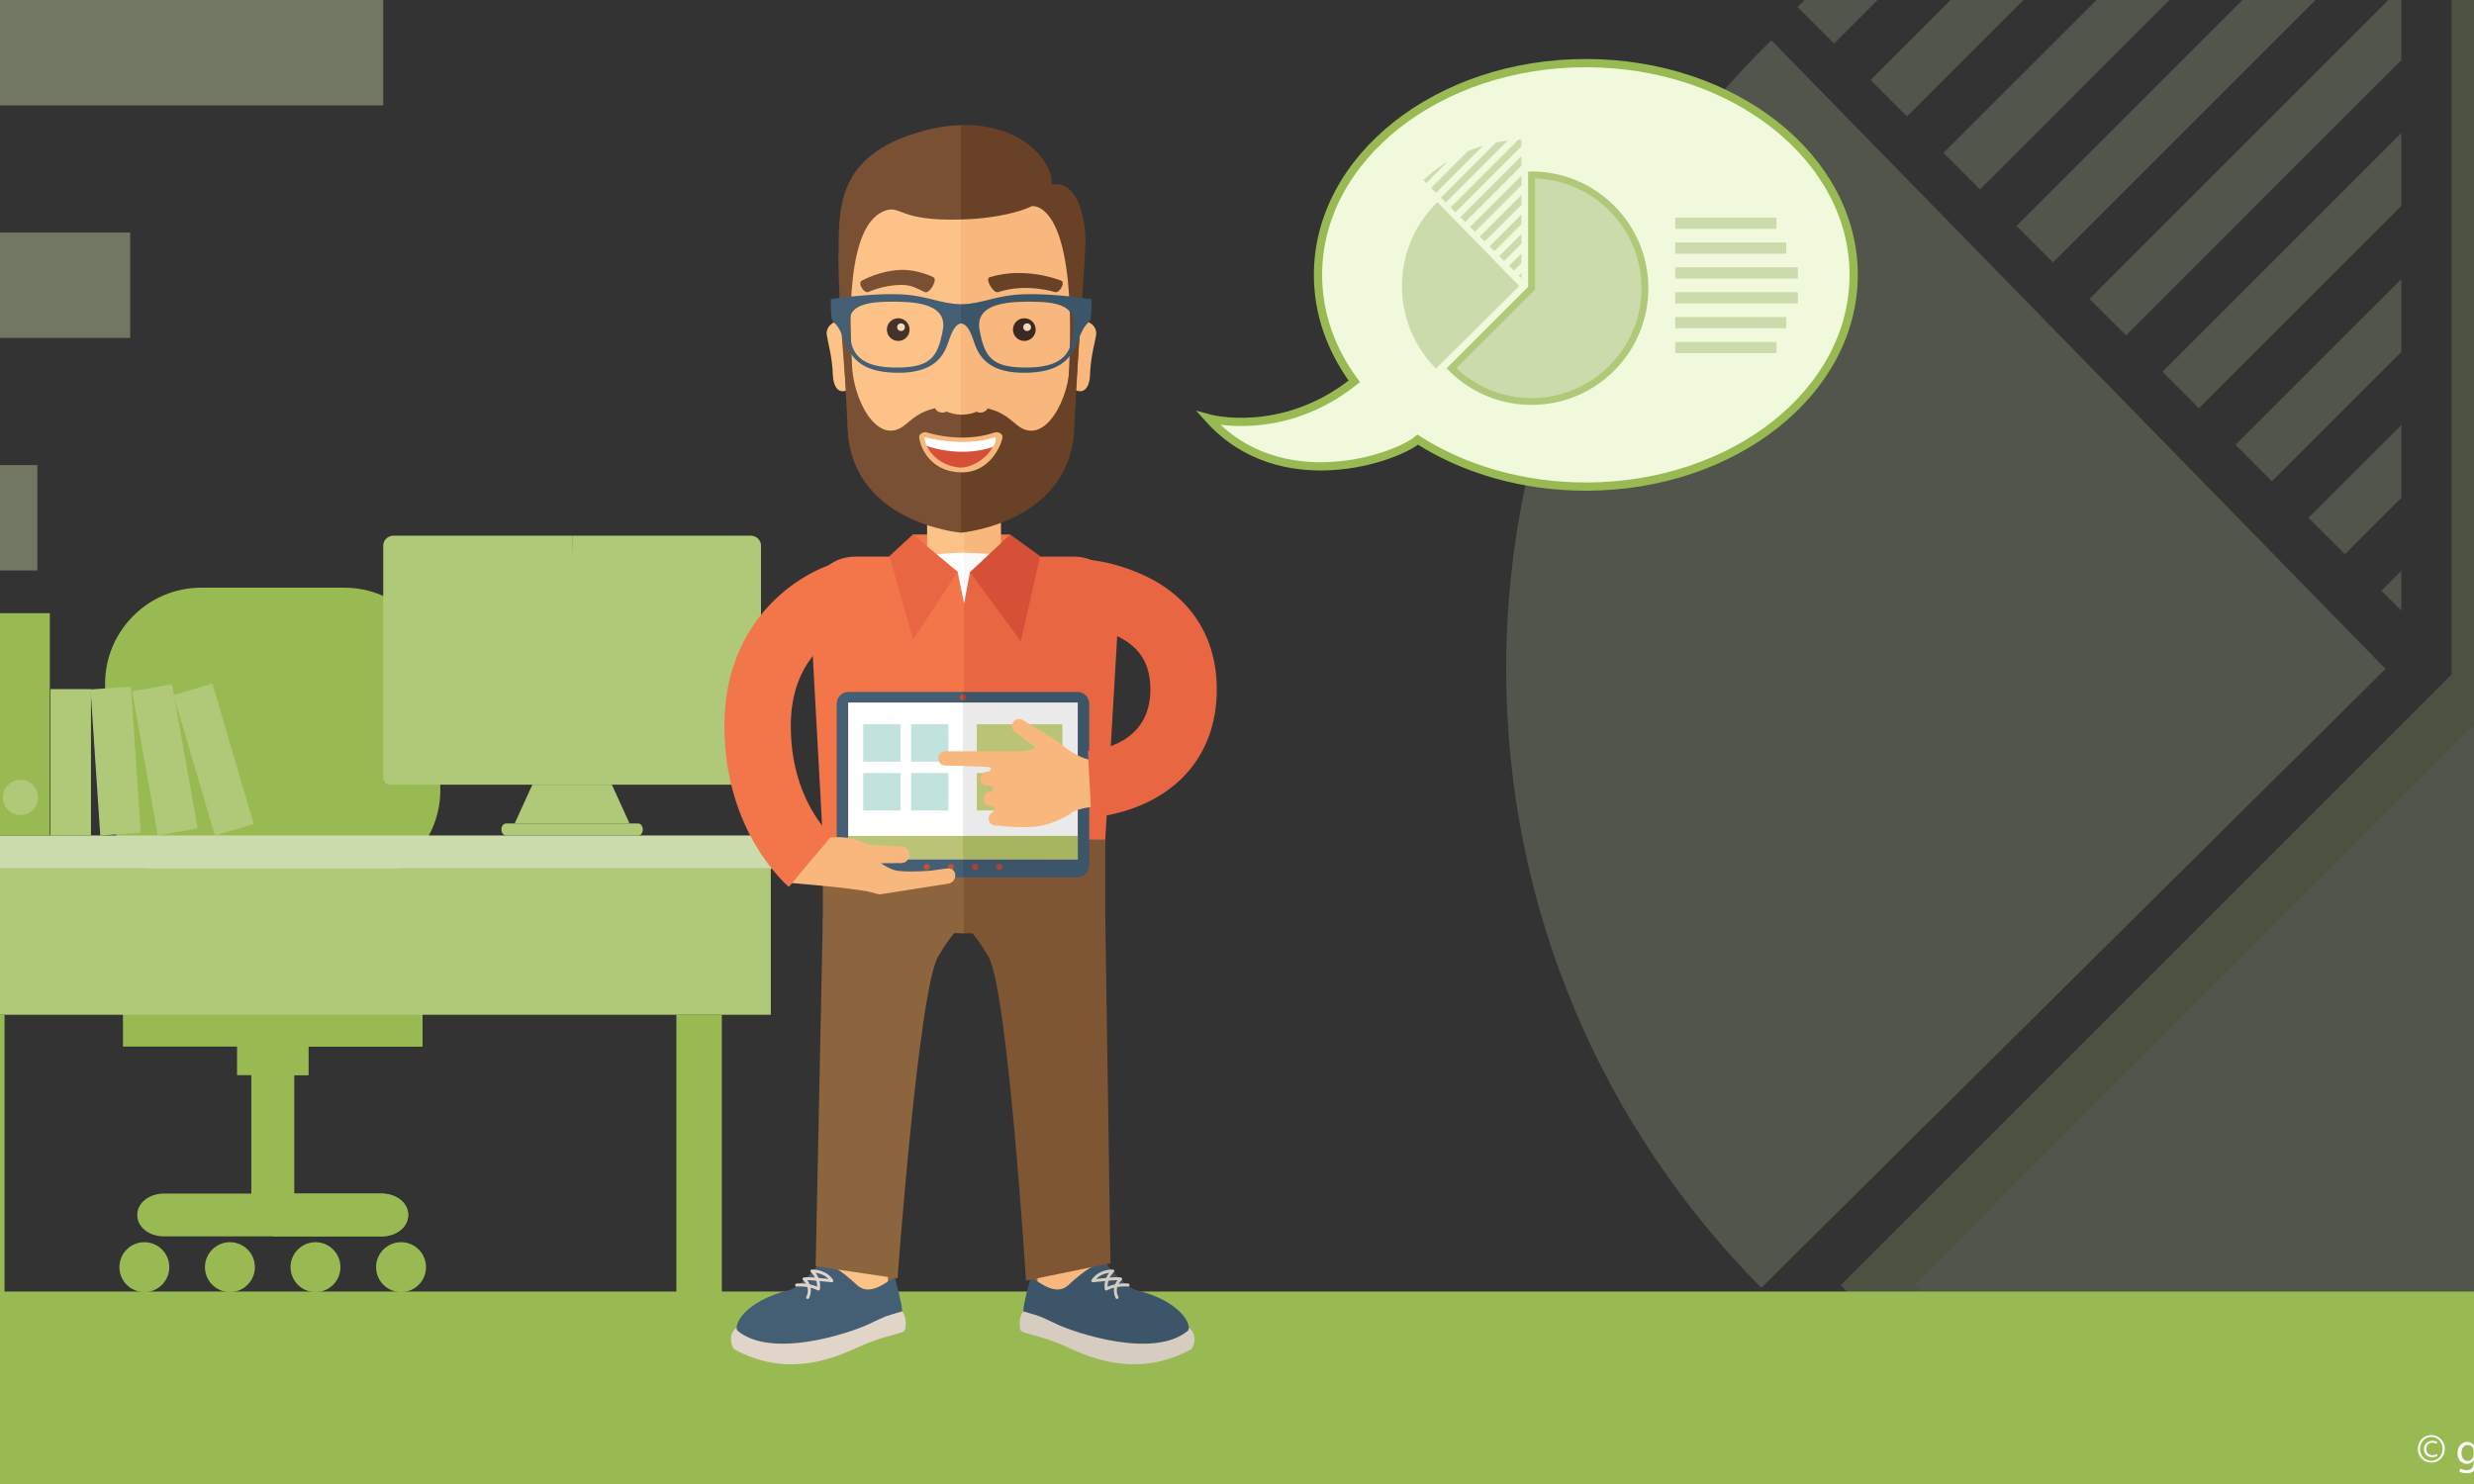 <svg preserveAspectRatio="xMidYMid slice" xmlns="http://www.w3.org/2000/svg" xmlns:xlink="http://www.w3.org/1999/xlink" width="600" height="360" viewBox="0 0 2100 900"><rect x="0" y="0" width="2100" height="900" fill="#333333" stroke="none"/><defs><path id="a" d="M801.202 0H2100v900H801.202z"/></defs><clipPath id="b"><use xlink:href="#a" overflow="visible"/></clipPath><g opacity=".2" clip-path="url(#b)"><path fill="#B0C978" d="M1416.061 779.411a521.98 521.98 0 0022.151 22.114c91.432 86.227 213.473 140.302 348.159 144.187 5.234.169 10.384.442 15.647.442 5.244 0 10.454-.274 15.633-.442 134.701-3.885 256.751-57.961 348.192-144.187a547.429 547.429 0 0022.156-22.114c89.584-95.03 144.578-222.953 144.578-363.829 0-140.932-54.993-268.874-144.578-363.867a548.077 548.077 0 00-22.156-22.114c-91.441-86.255-213.477-140.303-348.192-144.215-5.178-.17-10.389-.395-15.633-.395-5.263 0-10.413.225-15.647.395v523.659l-6.476 6.537-341.552 341.547-11.076 11.024-11.206 11.258z"/><path fill="#CCDBAB" d="M1460.486 779.251l325.885-325.941 31.28-31.285V-83.291c125.873 3.912 240.106 54.517 325.913 135.147a534.064 534.064 0 0122.147 22.171c83.979 89.358 135.595 209.512 135.595 341.556 0 132.006-51.616 252.15-135.595 341.547a544.839 544.839 0 01-22.147 22.122c-85.808 80.649-200.04 131.254-325.913 135.204-5.178.114-10.389.386-15.633.386-5.263 0-10.455-.273-15.647-.386-125.858-3.951-240.082-54.556-325.885-135.205z"/><path fill="#CCDBAB" d="M1500.476 114.895l255.472-255.433v-44.265L1478.362 92.754l22.114 22.141zm44.252 44.266l211.22-211.225v-44.265l-233.343 233.348 22.123 22.142zm196.917-418.206L1434.097 48.507l22.128 22.133 299.722-299.708v-30.721c-4.778.132-9.505.489-14.302.744zm-101.125 12.641L1389.855 4.279l22.118 22.123 281.493-281.479c-17.88 2.136-35.498 5.146-52.946 8.673zm-127.698 39.177l-167.214 167.26 22.114 22.123 213.807-213.802c-23.44 6.942-46.4 15.069-68.707 24.419zM1310.316-75.259l13.16 13.159 98.031-98.058c-39.944 24.512-77.257 52.937-111.191 84.899zm445.631 445.626v-24.174l-12.078 12.097 12.078 12.077zm-34.205-34.23l34.206-34.191v-44.208l-56.339 56.305 22.133 22.094zm-88.503-88.502l122.708-122.676V80.667l-144.836 144.845 22.128 22.123zm-44.233-44.227L1755.947 36.43V-7.799l-189.106 189.083 22.165 22.124zm88.47 88.53l78.471-78.485v-44.228l-100.58 100.533 22.109 22.18zM1373.982 24.427c-99.089 96.808-160.788 231.749-160.788 381.194 0 146.472 59.113 279.043 154.688 375.399l378.494-375.362-372.394-381.231z"/></g><g opacity=".4" fill="#CCDBAB"><path d="M0 0h532.357v63.905H0zM0 141.02h378.933v63.905H0zM0 282.051h322.643v63.917H0zM0 423.082h275.185v63.905H0z"/></g><path fill="#F3764B" d="M912.5 345.833h-59.004v-21.667H912.5v21.667z"/><g><path fill="#99BA52" d="M0 783.279h2100V900H0z"/><g fill="#99BA52"><path d="M486.966 652.029v-17.297h69.167v-43.226H374.556v43.226h69.171v17.297h8.646v71.842h-52.952c-8.913 0-16.221 5.552-16.221 12.975 0 7.441 7.307 12.973 16.221 12.973h131.864c8.907 0 16.201-5.532 16.201-12.973 0-7.423-7.294-12.975-16.201-12.975H478.32v-71.842h8.646z"/><path d="M486.966 652.029v-17.297h69.167v-43.226h-90.785v158.312h65.937c8.907 0 16.201-5.532 16.201-12.973 0-7.423-7.294-12.975-16.201-12.975H478.32v-71.842h8.646z"/></g><g fill="#99BA52"><path d="M402.655 768.479c0 8.351-6.773 15.137-15.13 15.137-8.353 0-15.134-6.786-15.134-15.137 0-8.358 6.781-15.126 15.134-15.126 8.357-.001 15.13 6.767 15.13 15.126zM454.539 768.479c0 8.351-6.78 15.137-15.138 15.137-8.345 0-15.132-6.786-15.132-15.137 0-8.358 6.787-15.126 15.132-15.126 8.358-.001 15.138 6.767 15.138 15.126zM506.413 768.479c0 8.351-6.767 15.137-15.125 15.137-8.352 0-15.138-6.786-15.138-15.137 0-8.358 6.786-15.126 15.138-15.126 8.358-.001 15.125 6.767 15.125 15.126zM558.297 768.479c0 8.351-6.78 15.137-15.133 15.137-8.352 0-15.137-6.786-15.137-15.137 0-8.358 6.785-15.126 15.137-15.126 8.353-.001 15.133 6.767 15.133 15.126z"/></g><path fill="#93C4CC" d="M576.369 583.083c0 4.632-3.791 8.424-8.423 8.424H362.743c-4.633 0-8.424-3.792-8.424-8.424v-13.201c0-4.633 3.79-8.424 8.424-8.424h205.203c4.632 0 8.423 3.791 8.423 8.424v13.201z"/><path fill="#99BA52" d="M566.969 479.24c0 32.006-26.187 58.194-58.193 58.194h-86.865c-32.006 0-58.192-26.188-58.192-58.194v-64.635c0-32.006 26.186-58.19 58.192-58.19h86.865c32.005 0 58.193 26.184 58.193 58.19v64.635z"/><path fill="#93C4CC" d="M445.18 534.725h40.327v36.433H445.18z"/><g><path fill="#B0C978" d="M245.493 526.745h521.854v88.664H245.493z"/><g fill="#99BA52"><path d="M275.184 615.41h27.562v168.205h-27.562zM710.094 615.41h27.562v168.205h-27.562z"/></g><path fill="#CCDBAB" d="M224.276 506.686h564.287v20.058H224.276z"/></g><g fill="#B0C978"><path d="M643.909 486.48l2.967 12.936h34.821l-10.717-23.517h-24.104z"/><path d="M646.876 475.899h-24.105l-10.718 23.517h34.823zM755.167 324.884H646.876v9.6l-2.967 34.777 2.967 68.46-2.967 4.99 2.967 4.481-2.967 14.558 2.967 14.149H756.96a4.428 4.428 0 004.428-4.435V330.932c.001-3.351-2.768-6.048-6.221-6.048zM686.967 499.416h-40.091l-2.967 3.635 2.967 3.635h40.091c1.529 0 2.775-1.628 2.775-3.635 0-2.007-1.246-3.635-2.775-3.635z"/><path d="M606.786 499.416c-1.533 0-2.774 1.628-2.774 3.635 0 2.007 1.241 3.635 2.774 3.635h40.09v-7.27h-40.09zM538.564 324.884c-3.407 0-6.206 2.696-6.206 6.048v140.532c0 2.45 1.99 4.435 4.438 4.435h110.081V324.884H538.564z"/></g><g><path fill="#99BA52" d="M254.781 371.877h35.603v134.809h-35.603z"/><circle fill="#B0C978" cx="272.582" cy="483.607" r="10.67"/><g><path fill="#99BA52" d="M294.596 371.877h35.603v134.809h-35.603z"/><circle fill="#B0C978" cx="312.398" cy="483.607" r="10.67"/></g></g><g fill="#B0C978"><path d="M330.617 417.925h24.536v88.761h-24.536z"/><path d="M385.283 505.054l-24.484 1.63-5.894-88.568 24.484-1.63zM419.835 502.378l-24.159 4.3-15.551-87.388 24.159-4.3z"/><path d="M453.853 499.739l-23.534 6.939-25.102-85.141 23.535-6.939z"/></g><g><path fill="#8C643E" d="M924.571 775.893s.132-5.069 10.273-3.51c10.14 1.559 16.639 3.249 20.41 2.601 3.769-.65 3.769 10.142 3.117 10.53-.65.39-16.249 2.601-17.29 2.212-1.035-.395-16.51-11.833-16.51-11.833z"/><path fill="#D6CCC0" d="M921.841 793.835s-4.939 3.38-3.25 12.346c.784 3.252 10.12 2.249 29.361 11.219 19.24 8.967 44.994 16.546 73.724 1.207 2.991-1.563 5.327-13.653-5.075-14.562-10.397-.911-94.76-10.21-94.76-10.21z"/><path fill="#F8B77C" d="M963.099 784.474c0 2.372-2.226 4.288-4.968 4.288h-24.105c-2.743 0-4.972-1.915-4.972-4.288v-33.023c0-2.366 2.229-4.287 4.972-4.287h24.105c2.743 0 4.968 1.921 4.968 4.287v33.023z"/><path fill="#3C5568" d="M924.571 775.893s-4.29 15.73-4.157 19.372c11.958 3.643 8.297 2.118 20.127 7.708 11.827 5.591 59.037 21.35 79.708 4.064 2.596-2.601-3.124-17.834-32.11-24.854-5.596-2.207-14.034-11.097-17.287-15.781-5.456-1.56-13.52 4.161-23.14 12.998-9.621 8.845-22.747-7.666-23.141-3.507z"/><path fill="#D6CCC0" d="M976.478 787.316c-.025-.043-1.59-2.834-.99-6.359a21.143 21.143 0 00-4.351 1.594.914.914 0 01-.845-.015.89.89 0 01-.471-.702c-.196-1.761-.114-3.39.256-4.924-.261.028-.527.055-.8.08-1.905.195-4.083.418-6.59.635a.893.893 0 01-.858-.442.903.903 0 01.022-.969c4.346-6.6 12.538-6.258 12.875-6.258.362.02.675.248.803.585a.914.914 0 01-.203.975c-1.061 1.056-1.893 2.144-2.503 3.294 2.883-.253 5.031-.338 6.789-.026.343.06.62.309.719.638.1.331.005.688-.249.925a10.286 10.286 0 00-1.802 2.223c3.225-.407 5.597-.143 5.764-.12a.913.913 0 01.798 1.012.9.9 0 01-1.012.798c-.043-.005-2.819-.304-6.4.29-.87 3.144.544 5.704.626 5.855a.916.916 0 01-.336 1.245.91.91 0 01-1.242-.334zm1.073-10.9c-1.474-.03-3.275.085-5.514.299a11.438 11.438 0 00-.487 3.633 24.308 24.308 0 014.512-1.404 10.57 10.57 0 011.489-2.528zm-5.021-4.503c-2.106.282-5.382 1.139-7.868 3.702 1.622-.153 3.094-.302 4.431-.439.555-.058 1.087-.113 1.602-.163a13.85 13.85 0 011.835-3.1z"/><path fill="#8C643E" d="M842.845 775.893s-.133-5.069-10.272-3.51c-10.14 1.559-16.639 3.249-20.41 2.601-3.771-.65-3.771 10.142-3.121 10.53.651.39 16.251 2.601 17.292 2.212 1.038-.395 16.511-11.833 16.511-11.833z"/><path fill="#E1D5C9" d="M845.574 793.835s4.939 3.38 3.253 12.346c-.785 3.252-10.124 2.249-29.361 11.219-19.242 8.967-44.995 16.546-73.723 1.207-2.991-1.563-5.332-13.653 5.071-14.562 10.396-.911 94.76-10.21 94.76-10.21z"/><path fill="#FCC287" d="M804.319 784.474c0 2.372 2.222 4.288 4.965 4.288h24.107c2.743 0 4.971-1.915 4.971-4.288v-33.023c0-2.366-2.228-4.287-4.971-4.287h-24.107c-2.743 0-4.965 1.921-4.965 4.287v33.023z"/><path fill="#445E73" d="M842.845 775.893s4.289 15.73 4.155 19.372c-11.956 3.643-8.298 2.118-20.125 7.708-11.828 5.591-59.036 21.35-79.707 4.064-2.599-2.601 3.121-17.834 32.11-24.854 5.594-2.207 14.034-11.097 17.284-15.781 5.461-1.56 13.521 4.161 23.141 12.998 9.625 8.845 22.75-7.666 23.142-3.507z"/><path fill="#E1D5C9" d="M789.697 787.77a.94.94 0 01-.456-.12.916.916 0 01-.337-1.245c.085-.152 1.497-2.711.626-5.855-3.582-.594-6.356-.295-6.399-.29a.9.9 0 01-1.013-.798.913.913 0 01.8-1.012c.165-.023 2.537-.286 5.761.12a10.346 10.346 0 00-1.802-2.223.91.91 0 01-.248-.925.92.92 0 01.716-.638c1.76-.311 3.911-.227 6.791.026-.611-1.15-1.44-2.238-2.501-3.294a.916.916 0 01.6-1.56c.336 0 8.529-.342 12.875 6.258a.916.916 0 01.025.969.9.9 0 01-.863.442c-2.505-.217-4.681-.441-6.59-.635-.271-.025-.535-.053-.797-.08.369 1.534.452 3.163.257 4.924a.914.914 0 01-1.316.717 21.165 21.165 0 00-4.351-1.594c.599 3.525-.964 6.316-.987 6.359a.917.917 0 01-.791.454zm1.204-8.828c1.439.302 2.976.752 4.511 1.404a11.381 11.381 0 00-.485-3.633c-2.241-.213-4.041-.329-5.515-.299a10.648 10.648 0 011.489 2.528zm5.365-3.93c.514.05 1.047.105 1.601.163 1.34.137 2.813.286 4.434.439-2.487-2.563-5.766-3.419-7.871-3.702a13.786 13.786 0 011.836 3.1z"/><path fill="#F8B77C" d="M906.889 308.341h-22.367l-2.435 15.087 2.435 15.342h22.367z"/><path fill="#FCC287" d="M862.11 308.341h22.412v30.429H862.11z"/><path fill="#8C643E" d="M844.175 775.325l-49.643-7.363 4.373-211.623 82.042 7.284s-3.471 1.947-12.118 16.409c-11.789 19.713-24.654 195.293-24.654 195.293z"/><path fill="#7F5634" d="M922.054 776.647l33.859-6.941 17.362-3.559-3.139-209.807-83.047 7.284s3.476 1.947 12.124 16.409c11.79 19.712 22.841 196.614 22.841 196.614z"/><path fill="#8C643E" d="M798.906 490.416v70.774s64.202 4.866 85.616 4.866l2.434-30.859-2.434-44.781h-85.616z"/><path fill="#7F5634" d="M884.522 490.416v75.64c21.414 0 85.614-4.866 85.614-4.866v-70.774h-85.614z"/><path fill="#F3764B" d="M818.699 337.552c-15.184 0-27.493 11.319-27.493 31.287l7.7 140.315h86.049l2.433-76.909-2.433-94.693h-66.256z"/><path fill="#E96642" d="M978.378 368.839c0-19.968-12.309-31.287-27.494-31.287h-66.363v171.602h85.609l8.248-140.315z"/><g><path fill="#F9F9F9" d="M884.497 335.118l-.931 20.526.931 10.012.076.192 3.51-18.848 42.586-9.448z"/><path fill="#FFF" d="M839.241 337.552l41.368 9.201 3.888 18.903v-30.538z"/></g><g><path fill="#E96642" d="M853.637 388.037l26.972-41.284-27.113-22.587-14.199 13.043z"/></g><g><path fill="#D65037" d="M918.929 388.954L888.083 347l24.417-22.834 18.169 13.167z"/></g><g><path fill="#D45F36" d="M834.884 517.958a7.088 7.088 0 01-7.089 7.089h-9.256a7.084 7.084 0 01-7.084-7.089v-9.256a7.083 7.083 0 017.084-7.083h9.256a7.087 7.087 0 017.089 7.083v9.256z"/></g><g><path fill="#C95230" d="M955.986 517.958a7.088 7.088 0 01-7.088 7.089h-9.256a7.083 7.083 0 01-7.083-7.089v-9.256a7.082 7.082 0 017.083-7.083h9.256a7.086 7.086 0 017.088 7.083v9.256z"/></g><g><path fill="#F8B77C" d="M960.873 227.689c-.181 4.435-1.807 9.828-6.233 9.582a8.027 8.027 0 01-7.569-8.46l1.476-26.6c.245-4.426 4.034-7.817 8.458-7.569 4.432.243 8.25 4.077 7.573 8.458-.948 6.142-3.221 12.562-3.705 24.589z"/><path fill="#FCC287" d="M804.987 227.689c.179 4.435 1.807 9.828 6.233 9.582 4.426-.244 7.814-4.036 7.568-8.46l-1.476-26.6c-.246-4.426-4.032-7.817-8.458-7.569-4.43.243-8.249 4.077-7.573 8.458.95 6.142 3.221 12.562 3.706 24.589z"/><path fill="#FCC287" d="M951.787 243.577c0 20.982-13.209 37.99-34.192 37.99h-69.331c-20.981 0-34.191-17.008-34.191-37.99l-3.799-88.326c0-20.982 13.21-37.99 34.191-37.99h76.931c20.981 0 34.191 17.008 34.191 37.99l-3.8 88.326z"/><path fill="#F8B77C" d="M921.095 117.26h-38.466v164.307h34.666c20.983 0 34.193-17.008 34.193-37.99l3.799-88.326c-.001-20.983-13.211-37.991-34.192-37.991z"/><path fill="#7A5034" d="M848.921 257.543c-16.912 14.228-32.414-16.014-32.414-38.111l-2.372-62.853c-1.589 4.312-5.664-10.93-5.664-.369l5.33 100.242c0 60.794 68.828 66.605 68.828 66.605l1.899-42.268-1.899-34.639c-20.829.03-26.513 5.341-33.708 11.393z"/><path fill="#684127" d="M916.337 257.543c16.913 14.228 32.415-16.014 32.415-38.111l2.337-63.168c1.59 4.312 6.183-16.082 6.183-5.519l-5.815 105.707c0 60.794-68.828 66.605-68.828 66.605V246.15c20.83.03 26.513 5.341 33.708 11.393z"/><path fill="#F8B77C" d="M883.557 273.131c-10.949 0-22.138-5.71-21.515-7.342a3.167 3.167 0 014.078-1.833c.166.064 17.08 6.304 33.614.002a3.168 3.168 0 014.083 1.83c.622 1.633-8.704 7.343-20.26 7.343z"/><path fill="#684127" d="M905.22 177.149c17.061-5.636 34.147-.075 34.316-.023 2.901.924 6.665-6.03 3.77-6.966-.861-.279-21.654-8.721-43.318-2.017-2.919.902 2.242 9.994 5.232 9.006z"/><circle fill="#3A2A21" cx="921.053" cy="199.888" r="6.886"/><circle fill="#F7D8BA" cx="922.755" cy="198.427" r="2.334"/><path fill="#7A5034" d="M860.722 177.149c-3.746-1.58-7.339-4.299-13.627-4.351-11.513-.095-20.568 4.29-20.69 4.328-2.902.924-6.665-6.03-3.77-6.966.598-.193 10.832-6.232 24.297-6.484 5.901-.112 13.933 1.886 19.021 4.467 2.725 1.379-2.328 10.228-5.231 9.006z"/><path fill="#FCC287" d="M868.912 243.811c0 4.18 6.452 7.571 14.068 7.67l-.334-84.519c-5.147 6.434-13.734 76.849-13.734 76.849z"/><path fill="#F8B77C" d="M890.215 195.831c-3.044-18.097-5.323-26.809-7.569-28.87v84.519c.11.001.22.01.334.01 7.771 0 14.067-3.438 14.067-7.681 0 .002-2.666-23.186-6.832-47.978z"/><ellipse fill="#FCC287" cx="871.372" cy="246.468" rx="4.574" ry="3.759"/><ellipse fill="#F8B77C" cx="894.42" cy="246.468" rx="4.574" ry="3.759"/><g><circle fill="#443328" cx="844.598" cy="199.888" r="6.885"/><circle fill="#F7D8BA" cx="846.3" cy="198.427" r="2.335"/></g><g><path fill="#684127" d="M937.63 111.973c1.089-14.09-18.472-37.217-55.001-36.103l-1.898 29.898 1.898 27.351a245.14 245.14 0 009.213-.459c23.634-2.09 33.61-7.603 33.61-7.603s29.786-5.866 22.045 110.133c4.339-9.268 4.526 4.966 4.526 4.966s6.062-82.962 6.103-94.143c.044-12.45-4.432-37.2-20.496-34.04z"/><path fill="#7A5034" d="M859.216 79.558c-53.432 14.781-50.562 47.963-50.781 77.242-.215 29.277 4.822 82.071 4.822 82.071s1.862-23.241 2.728-18.185c-.429-23.59-3.583-85.097 21.16-93.099 9.068-2.935 8.617 6.665 45.484 5.533V75.87c-7.164.217-14.97 1.351-23.413 3.688z"/></g><g><path fill="#F8B77C" d="M883.339 286.465c-22.36 0-26.71-20.39-25.958-22.139.748-1.752 2.953-2.628 4.92-1.968.202.07 20.609 6.762 40.554.005 1.973-.665 4.177.211 4.928 1.963.754 1.749-5.664 22.139-24.444 22.139z"/></g><path fill="#D65037" d="M861.67 269.924s4.771 12.379 20.448 13.652c8.889.045 18.187-7.702 20.139-13.652-19.232.504-40.587 0-40.587 0z"/><path fill="#FFF" d="M860.528 265.079s23.428 6.634 43.045 0c.765 3.821-1.867 6.029-1.867 6.029s-16.64 6.837-39.692-.551c-1.274-2.036-1.486-5.478-1.486-5.478z"/></g><g><path fill="#445E73" d="M844.485 178.444c-17.924-.58-40.778 2.989-40.778 2.989 0 14.323.768 12.747 3.083 15.265 7.703 8.705 4.549 27.717 34.035 29.269 29.485 1.549 32.567-14.156 35.075-21.12 2.339-6.503 4.665-8.402 6.691-8.63V184.5c-13.38-.327-20.386-5.483-38.106-6.056zm27.172 21.565c-3.08 17.224-7.893 23.44-30.637 22.86-22.743-.58-25.218-11.829-25.991-21.893-.773-10.063-.416-17.8 23.867-17.995 12.336-.101 35.841-.192 32.761 17.028z"/><path fill="#3C5568" d="M921.079 178.444c-17.808.575-24.788 5.783-38.297 6.065-.066-.002-.126-.007-.191-.01v11.717c.064-.005.129-.016.191-.021 2.069.128 4.472 1.943 6.882 8.651 2.507 6.964 5.59 22.669 35.076 21.12 29.485-1.551 26.33-20.564 34.033-29.269 2.317-2.518 3.083-.942 3.083-15.265 0 .001-22.852-3.568-40.777-2.988zm29.457 22.531c-.772 10.064-3.248 21.313-25.99 21.893-22.746.58-27.558-5.636-30.64-22.86-3.077-17.22 20.429-17.128 32.763-17.028 24.284.195 24.64 7.932 23.867 17.995z"/></g><g><path fill="#3C5568" d="M953.453 419.653h-69.598l-1.287 1.313 1.287 5.134h69.583v94.921h-69.583l-1.287 4.459 1.287 6.6h69.598c3.823 0 6.941-3.211 6.941-7.165V426.83c0-3.931-3.118-7.177-6.941-7.177z"/><path fill="#445E73" d="M814.276 521.021V426.1h69.579v-6.447h-69.596c-3.84 0-6.941 3.246-6.941 7.177v98.084c0 3.954 3.101 7.165 6.941 7.165h69.596v-11.058h-69.579z"/><path fill="#EAEAEA" d="M953.438 521.021v-94.922h-69.583l-1.287 48.642 1.287 46.28z"/><path fill="#FFF" d="M814.276 426.099h69.579v94.921h-69.579z"/><path fill="#A7B55E" d="M953.438 521.021V506.98h-69.583l-1.287 7.195 1.287 6.846z"/><path fill="#BBC476" d="M814.276 506.98h69.579v14.041h-69.579z"/><circle fill="#C25138" cx="876.528" cy="525.801" r="1.853"/><circle fill="#C25138" cx="861.871" cy="525.801" r="1.853"/><circle fill="#AF412F" cx="891.185" cy="525.801" r="1.853"/><circle fill="#AF412F" cx="905.841" cy="525.801" r="1.852"/><g><path fill="#AF412F" d="M883.855 420.966v3.705a1.853 1.853 0 100-3.705z"/><path fill="#C25138" d="M882.005 422.818c0 1.024.829 1.853 1.85 1.853v-3.705c-1.021 0-1.85.831-1.85 1.852z"/></g><path fill="#C2E2DE" d="M823.374 439.24h22.659v22.66h-22.659zM852.394 439.24h22.657v22.66h-22.657zM823.374 468.844h22.659v22.659h-22.659zM852.394 468.844h22.657v22.659h-22.657z"/><path fill="#BBC476" d="M892.252 439.24h51.891v22.66h-51.891zM892.252 468.844h51.891v22.659h-51.891z"/></g><path fill="#F8B77C" d="M879.131 530.161c-.431-2.741-2.712-3.831-5.456-3.405l-8.92 1.216c-2.802.296-14.617 1.021-20.76.083-3.26-.497-7.074-2.644-9.942-4.546l12.428-.075a5.026 5.026 0 00-.063-10.051l-20.7-1.181a25.181 25.181 0 01-2.629-1.328c-9.381-4.828-23.61-3.206-27.505-.949-3.895 2.257-16.878 2.34-16.878 2.34l-3.489.16.14 22.751s4.468.253 25.142 2.22c12.262 1.169 20.693 2.407 25.525 3.222l6.169 1.584a5.03 5.03 0 002.028.097l40.721-6.391a5.03 5.03 0 004.189-5.747zM905.845 500.728h-2.082a4.312 4.312 0 01-4.309-4.312 4.28 4.28 0 011.362-3.131l-.007-.005s.099-.075.232-.182c.105-.087.202-.181.315-.259.675-.566 1.744-1.578 1.808-2.351 0-1.142-1.34-1.585-2.349-1.757l-.181-.012a4.25 4.25 0 01-.9-.098h-.012.007a4.312 4.312 0 01-3.406-4.212c0-2.239 1.714-4.059 3.899-4.27.671-.188 1.863-.693 1.863-1.915 0-.883-.752-1.327-1.531-1.552l-1.767-.113a4.31 4.31 0 110-8.621s1.943-.251 1.943-1.534c0-1.104-1.71-1.303-2.407-1.338l-25.144-.822a4.31 4.31 0 010-8.622h43.466c6.98-.078 9.958-1.235 11.207-2.351l-12.223-9.212a4.305 4.305 0 01-1.43-5.925 4.31 4.31 0 015.924-1.431l19.397 11.854c.124.075.244.156.358.243l7.204 5.468c13.162 9.118 20.054 6.741 20.054 6.741v28.172c-6.311-.153-14.316 1.54-17.241 3.695-2.925 2.155-12.314 7.541-22.783 8.468-8.481.748-17.968-.223-21.267-.616z"/><path fill="#E96642" d="M961.77 495.697l-2.187-40.211c6.379-.444 38.868-4.446 37.882-38.881-.438-15.302-7.402-25.36-21.915-31.651-12.199-5.286-19.443-5.146-19.565-5.146v-40.48c2.09.012 15.867.135 35.576 8.678 28.881 12.514 45.272 36.469 46.157 67.45.877 30.692-12.747 55.264-38.364 69.187-17.901 9.73-35.624 10.947-37.584 11.054z"/><path fill="#F3764B" d="M778.271 537.846c-1.597-1.337-39.077-33.492-39.077-97.61 0-64.691 45.87-93.437 70.125-99.598l4.788 18.843s.073 21.714-4.996 24.562c-11.954 6.718-29.648 22.375-29.648 56.193 0 44.549 23.833 66.004 24.847 66.895l-.173-.148-25.866 30.863z"/></g><g><path fill="#F1F9DC" stroke="#99BA52" stroke-width="5" stroke-miterlimit="10" d="M1261.5 38.284c-89.684 0-162.389 57.492-162.389 128.409 0 23.545 8.021 45.606 22.01 64.578-43.737 34.884-88.374 22.453-88.374 22.453 43.753 48.776 113.727 23.974 126.845 12.937 27.866 17.784 63.311 28.44 101.909 28.44 89.687 0 162.389-57.49 162.389-128.408-.001-70.916-72.703-128.409-162.39-128.409z"/><path fill="#B0C978" d="M1177.095 223.332a69.13 69.13 0 002.956 2.951c12.201 11.507 28.487 18.723 46.46 19.241.698.022 1.386.059 2.088.059.7 0 1.395-.036 2.086-.059 17.975-.519 34.262-7.735 46.465-19.241a73.47 73.47 0 002.957-2.951c11.955-12.681 19.293-29.752 19.293-48.551 0-18.807-7.339-35.88-19.293-48.556a72.182 72.182 0 00-2.957-2.951c-12.202-11.51-28.488-18.723-46.465-19.245-.691-.023-1.386-.053-2.086-.053-.702 0-1.39.03-2.088.053v69.88l-.864.872-45.578 45.578-1.478 1.471-1.496 1.502z"/><path fill="#CCDBAB" d="M1183.024 223.311l43.488-43.495 4.174-4.175v-67.432c16.797.522 32.041 7.275 43.492 18.035a71.082 71.082 0 012.955 2.959c11.207 11.924 18.095 27.958 18.095 45.579 0 17.616-6.888 33.648-18.095 45.578a72.798 72.798 0 01-2.955 2.952c-11.451 10.762-26.694 17.515-43.492 18.042-.691.015-1.386.052-2.086.052-.702 0-1.395-.036-2.088-.052-16.796-.528-32.038-7.281-43.488-18.043z"/><path fill="#CCDBAB" d="M1188.36 134.655l34.092-34.086v-5.907l-37.042 37.039 2.95 2.954zm5.906 5.907l28.186-28.187v-5.907l-31.139 31.139 2.953 2.955zm26.277-55.807l-41.041 41.041 2.953 2.954 39.997-39.995v-4.1c-.638.018-1.269.066-1.909.1zm-13.495 1.687l-33.45 33.452 2.951 2.952 37.564-37.562a88.739 88.739 0 00-7.065 1.158zm-17.04 5.228l-22.314 22.32 2.951 2.952 28.532-28.531a89.067 89.067 0 00-9.169 3.259zm-27.024 17.61l1.756 1.756 13.082-13.085a91.272 91.272 0 00-14.838 11.329zm59.468 59.467v-3.226l-1.612 1.614 1.612 1.612zm-4.565-4.568l4.565-4.563v-5.899l-7.518 7.514 2.953 2.948zm-11.81-11.81l16.375-16.371v-5.911l-19.328 19.329 2.953 2.953zm-5.903-5.902l22.277-22.283v-5.902l-25.235 25.232 2.958 2.953zm11.806 11.814l10.472-10.474v-5.902l-13.422 13.416 2.95 2.96zM1171.48 122.583c-13.223 12.919-21.456 30.926-21.456 50.869 0 19.546 7.888 37.237 20.642 50.095l50.508-50.09-49.694-50.874zM1315.703 131.955h61.417v6.832h-61.417zM1315.702 147.032h67.325v6.833h-67.325zM1315.703 162.111h74.333v6.832h-74.333zM1315.703 177.187h74.333v6.832h-74.333zM1315.702 192.264h67.325v6.833h-67.325zM1315.703 207.342h61.417v6.832h-61.417z"/></g></g><g><g fill="#FFF"><path d="M1782.29 878.656c0 4.643-3.563 8.368-8.125 8.368-4.589 0-8.206-3.726-8.206-8.368 0-4.589 3.617-8.313 8.206-8.313 4.562 0 8.125 3.724 8.125 8.313zm-14.981.081c0 4.022 2.97 7.181 6.856 7.181 3.806 0 6.775-3.158 6.775-7.262 0-4.021-2.97-7.207-6.775-7.207-3.887 0-6.856 3.186-6.856 7.288zm10.149-3.158c-.351-.188-1.35-.621-2.618-.621-2.537 0-3.779 1.62-3.779 3.779 0 2.105 1.323 3.806 3.806 3.806 1.08 0 2.105-.297 2.727-.701l.324 1.025c-.945.621-2.187.837-3.32.837-3.131 0-4.939-2.159-4.939-4.886 0-3.077 2.429-5.021 5.155-5.021 1.404 0 2.618.404 2.97.729l-.326 1.053zM1802.216 874.769a57.456 57.456 0 00-.108 3.59v7.585c0 2.996-.594 4.832-1.862 5.966-1.269 1.188-3.104 1.565-4.751 1.565-1.565 0-3.293-.378-4.346-1.08l.594-1.809c.864.54 2.214 1.026 3.833 1.026 2.43 0 4.211-1.269 4.211-4.562v-1.457h-.054c-.729 1.215-2.133 2.187-4.157 2.187-3.239 0-5.561-2.754-5.561-6.37 0-4.428 2.889-6.938 5.885-6.938 2.268 0 3.509 1.188 4.076 2.268h.054l.108-1.971h2.078zm-2.456 5.156c0-.404-.027-.756-.136-1.079-.432-1.377-1.592-2.511-3.319-2.511-2.268 0-3.888 1.917-3.888 4.939 0 2.564 1.296 4.697 3.86 4.697 1.458 0 2.78-.918 3.293-2.43.135-.404.189-.863.189-1.269l.001-2.347zM1805.891 878.846c0-1.539-.027-2.861-.108-4.076h2.079l.08 2.564h.108c.594-1.755 2.024-2.861 3.617-2.861.27 0 .459.027.675.081v2.24a3.57 3.57 0 00-.81-.081c-1.674 0-2.861 1.269-3.186 3.05a6.688 6.688 0 00-.108 1.107v6.964h-2.348v-8.988h.001zM1821.818 887.834l-.188-1.646h-.081c-.729 1.025-2.133 1.943-3.995 1.943-2.646 0-3.995-1.862-3.995-3.752 0-3.158 2.808-4.886 7.855-4.858v-.271c0-1.079-.297-3.022-2.97-3.022-1.214 0-2.483.378-3.4.972l-.54-1.566c1.079-.701 2.646-1.16 4.292-1.16 3.995 0 4.967 2.727 4.967 5.345v4.886c0 1.134.054 2.24.216 3.131h-2.161v-.002zm-.35-6.667c-2.591-.055-5.533.404-5.533 2.942 0 1.538 1.025 2.267 2.24 2.267 1.7 0 2.78-1.079 3.158-2.186.081-.243.135-.514.135-.756v-2.267zM1827.599 879.034a94.39 94.39 0 00-.108-4.265h2.133l.107 2.24h.055c.972-1.593 2.51-2.537 4.643-2.537 3.158 0 5.533 2.672 5.533 6.64 0 4.697-2.861 7.019-5.938 7.019-1.728 0-3.239-.756-4.021-2.052h-.054v7.1h-2.349v-14.145h-.001zm2.348 3.483c0 .351.054.675.107.972.432 1.646 1.862 2.78 3.563 2.78 2.51 0 3.968-2.052 3.968-5.048 0-2.618-1.377-4.858-3.887-4.858-1.62 0-3.132 1.16-3.591 2.942-.081.297-.161.647-.161.972l.001 2.24zM1842.961 868.669h2.375v8.152h.054a4.409 4.409 0 011.701-1.674 4.883 4.883 0 012.429-.675c1.755 0 4.562 1.08 4.562 5.588v7.773h-2.376v-7.504c0-2.105-.782-3.887-3.022-3.887-1.539 0-2.754 1.079-3.186 2.375-.135.324-.162.675-.162 1.134v7.882h-2.375v-19.164zM1860.591 871.099c.026.81-.567 1.457-1.512 1.457-.837 0-1.431-.647-1.431-1.457 0-.837.62-1.484 1.484-1.484.891-.001 1.459.647 1.459 1.484zm-2.646 16.735V874.77h2.375v13.064h-2.375zM1873.575 887.348c-.621.324-1.998.756-3.752.756-3.941 0-6.506-2.672-6.506-6.667 0-4.021 2.754-6.937 7.019-6.937 1.403 0 2.646.351 3.293.675l-.54 1.835c-.566-.324-1.457-.621-2.753-.621-2.996 0-4.616 2.214-4.616 4.94 0 3.022 1.943 4.886 4.535 4.886 1.35 0 2.24-.352 2.915-.648l.405 1.781zM1876.358 878.846c0-1.539-.027-2.861-.108-4.076h2.079l.08 2.564h.108c.594-1.755 2.024-2.861 3.617-2.861.27 0 .459.027.675.081v2.24a3.57 3.57 0 00-.81-.081c-1.674 0-2.861 1.269-3.186 3.05a6.694 6.694 0 00-.107 1.107v6.964h-2.349v-8.988h.001zM1887.941 871.099c.026.81-.567 1.457-1.512 1.457-.837 0-1.431-.647-1.431-1.457 0-.837.62-1.484 1.484-1.484.892-.001 1.459.647 1.459 1.484zm-2.645 16.735V874.77h2.375v13.064h-2.375zM1892.531 874.769l2.563 7.342c.433 1.188.783 2.268 1.053 3.348h.081c.297-1.08.675-2.16 1.107-3.348l2.537-7.342h2.483l-5.129 13.064h-2.268l-4.967-13.064h2.54zM1905.651 881.733c.054 3.212 2.105 4.535 4.481 4.535 1.7 0 2.726-.297 3.616-.675l.405 1.7c-.837.378-2.268.81-4.346.81-4.022 0-6.425-2.645-6.425-6.586 0-3.94 2.321-7.045 6.128-7.045 4.265 0 5.398 3.752 5.398 6.154 0 .485-.054.863-.081 1.106l-9.176.001zm6.964-1.7c.027-1.512-.62-3.86-3.293-3.86-2.402 0-3.455 2.214-3.644 3.86h6.937zM1917.855 878.846c0-1.539-.027-2.861-.108-4.076h2.079l.08 2.564h.108c.594-1.755 2.024-2.861 3.617-2.861.27 0 .459.027.675.081v2.24a3.57 3.57 0 00-.81-.081c-1.674 0-2.861 1.269-3.186 3.05a6.688 6.688 0 00-.108 1.107v6.964h-2.348v-8.988h.001zM1924.687 886.431c0-.999.675-1.701 1.62-1.701.944 0 1.593.702 1.593 1.701 0 .972-.621 1.7-1.62 1.7-.945 0-1.593-.729-1.593-1.7zM1930.843 878.306c0-1.35-.027-2.456-.108-3.536h2.105l.135 2.159h.055c.647-1.241 2.159-2.456 4.318-2.456 1.809 0 4.616 1.08 4.616 5.561v7.801h-2.376v-7.531c0-2.105-.782-3.859-3.022-3.859-1.566 0-2.78 1.106-3.186 2.429-.108.297-.162.702-.162 1.107v7.854h-2.375v-9.529zM1947.149 881.733c.054 3.212 2.105 4.535 4.481 4.535 1.7 0 2.726-.297 3.616-.675l.405 1.7c-.837.378-2.268.81-4.346.81-4.022 0-6.425-2.645-6.425-6.586 0-3.94 2.321-7.045 6.128-7.045 4.265 0 5.398 3.752 5.398 6.154 0 .485-.054.863-.081 1.106l-9.176.001zm6.964-1.7c.027-1.512-.62-3.86-3.293-3.86-2.402 0-3.455 2.214-3.644 3.86h6.937zM1962.215 871.018v3.752h3.4v1.809h-3.4v7.045c0 1.619.459 2.537 1.781 2.537.621 0 1.08-.081 1.377-.162l.107 1.782c-.459.188-1.188.323-2.105.323-1.106 0-1.997-.351-2.564-.998-.675-.702-.917-1.863-.917-3.401v-7.126h-2.024v-1.809h2.024v-3.131l2.321-.621zM1972.016 888.914l7.531-19.57h1.836l-7.559 19.57h-1.808zM1989.079 869.884c1.188-.243 2.888-.378 4.508-.378 2.51 0 4.13.459 5.264 1.484.917.81 1.431 2.052 1.431 3.455 0 2.402-1.512 3.995-3.429 4.643v.081c1.403.486 2.24 1.782 2.673 3.671.594 2.538 1.025 4.292 1.403 4.994h-2.43c-.297-.513-.701-2.078-1.215-4.346-.539-2.511-1.511-3.455-3.644-3.536h-2.214v7.882h-2.348l.001-17.95zm2.348 8.287h2.402c2.511 0 4.104-1.377 4.104-3.455 0-2.349-1.701-3.374-4.184-3.401-1.134 0-1.944.107-2.322.216v6.64zM2006.682 882.111l-1.89 5.723h-2.43l6.182-18.193h2.834l6.208 18.193h-2.51l-1.943-5.723h-6.451zm5.964-1.835l-1.781-5.237c-.405-1.188-.675-2.267-.945-3.319h-.054a54.513 54.513 0 01-.918 3.293l-1.781 5.264h5.479v-.001zM2019.939 884.973a8.333 8.333 0 004.211 1.188c2.402 0 3.806-1.269 3.806-3.104 0-1.701-.972-2.673-3.428-3.617-2.97-1.053-4.805-2.592-4.805-5.156 0-2.834 2.349-4.939 5.885-4.939 1.862 0 3.212.432 4.021.891l-.647 1.917a7.247 7.247 0 00-3.455-.864c-2.483 0-3.429 1.485-3.429 2.727 0 1.7 1.107 2.537 3.617 3.509 3.077 1.188 4.643 2.673 4.643 5.345 0 2.808-2.078 5.236-6.37 5.236-1.755 0-3.671-.513-4.643-1.16l.594-1.973zM2036.274 871.018v3.752h3.4v1.809h-3.4v7.045c0 1.619.459 2.537 1.781 2.537.621 0 1.08-.081 1.377-.162l.107 1.782c-.459.188-1.188.323-2.105.323-1.106 0-1.997-.351-2.564-.998-.675-.702-.917-1.863-.917-3.401v-7.126h-2.024v-1.809h2.024v-3.131l2.321-.621zM2053.281 884.27c0 1.35.027 2.538.108 3.563h-2.105l-.135-2.133h-.055c-.62 1.053-1.997 2.43-4.318 2.43-2.052 0-4.508-1.134-4.508-5.723v-7.639h2.375v7.234c0 2.483.756 4.156 2.915 4.156 1.593 0 2.699-1.106 3.132-2.159.135-.351.216-.783.216-1.215v-8.017h2.375v9.503zM2068.51 868.669v15.791c0 1.16.026 2.483.107 3.374h-2.133l-.107-2.268h-.054c-.729 1.458-2.321 2.564-4.454 2.564-3.158 0-5.588-2.672-5.588-6.641-.026-4.346 2.673-7.018 5.857-7.018 1.998 0 3.348.944 3.941 1.997h.054v-7.801h2.377v.002zm-2.376 11.418c0-.297-.026-.702-.107-.999-.352-1.511-1.646-2.753-3.429-2.753-2.456 0-3.914 2.159-3.914 5.048 0 2.646 1.296 4.832 3.86 4.832 1.593 0 3.05-1.053 3.482-2.835.081-.323.107-.647.107-1.025l.001-2.268zM2075.1 871.099c.026.81-.567 1.457-1.512 1.457-.837 0-1.431-.647-1.431-1.457 0-.837.62-1.484 1.484-1.484.891-.001 1.459.647 1.459 1.484zm-2.646 16.735V874.77h2.375v13.064h-2.375zM2090.594 881.193c0 4.832-3.347 6.938-6.505 6.938-3.536 0-6.263-2.591-6.263-6.721 0-4.373 2.861-6.938 6.479-6.938 3.752.001 6.289 2.727 6.289 6.721zm-10.365.136c0 2.861 1.646 5.021 3.969 5.021 2.267 0 3.968-2.133 3.968-5.075 0-2.213-1.107-5.021-3.914-5.021-2.809 0-4.023 2.592-4.023 5.075z"/></g></g></svg>